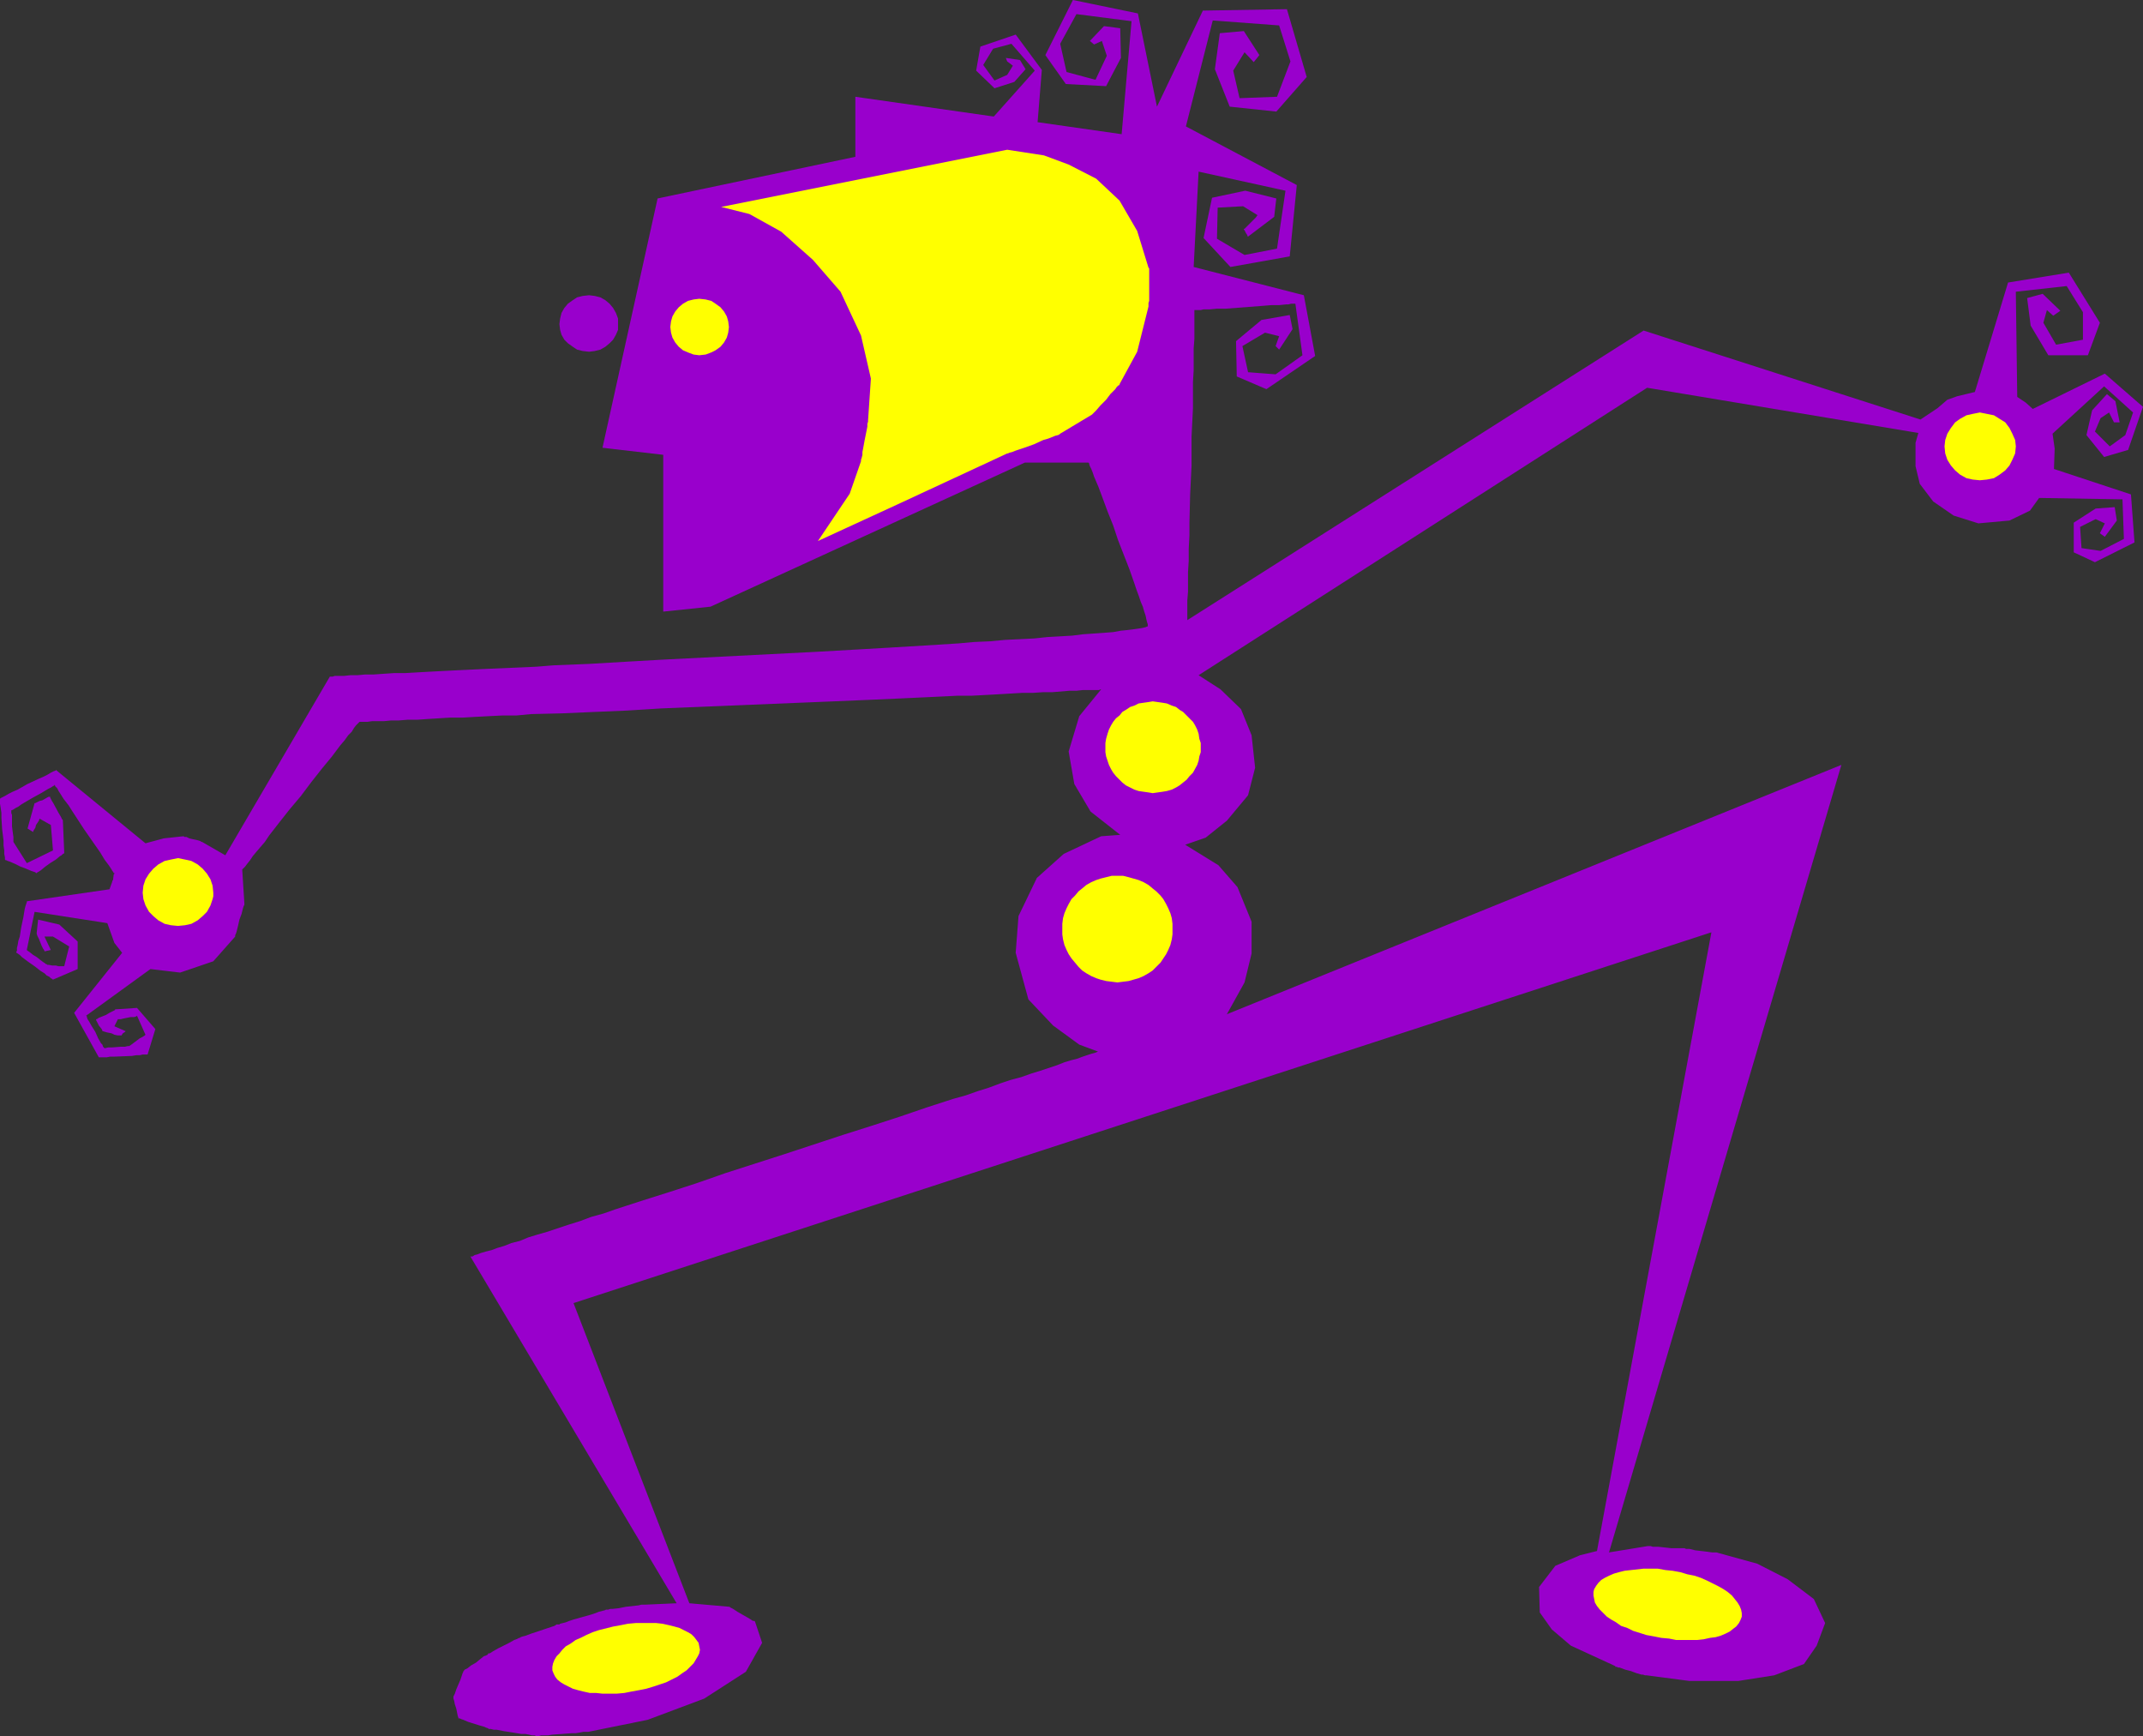 <?xml version="1.0" encoding="UTF-8" standalone="no"?>
<svg
   version="1.0"
   width="129.724mm"
   height="105.079mm"
   id="svg10"
   sodipodi:docname="Ball Body.wmf"
   xmlns:inkscape="http://www.inkscape.org/namespaces/inkscape"
   xmlns:sodipodi="http://sodipodi.sourceforge.net/DTD/sodipodi-0.dtd"
   xmlns="http://www.w3.org/2000/svg"
   xmlns:svg="http://www.w3.org/2000/svg">
  <rect width="100%" height="100%" fill="#333333" stroke="none"/>
  <sodipodi:namedview
     id="namedview10"
     pagecolor="#ffffff"
     bordercolor="#000000"
     borderopacity="0.25"
     inkscape:showpageshadow="2"
     inkscape:pageopacity="0.0"
     inkscape:pagecheckerboard="0"
     inkscape:deskcolor="#d1d1d1"
     inkscape:document-units="mm" />
  <defs
     id="defs1">
    <pattern
       id="WMFhbasepattern"
       patternUnits="userSpaceOnUse"
       width="6"
       height="6"
       x="0"
       y="0" />
  </defs>
  <path
     style="fill:#9900cc;fill-opacity:1;fill-rule:evenodd;stroke:none"
     d="m 150.449,45.402 45.248,-9.533 V 22.136 l 31.674,4.524 9.373,-10.502 -5.333,-6.14 -4.202,1.131 -2.262,3.716 2.586,3.555 2.909,-1.293 1.293,-2.1 -1.293,-0.969 -0.323,-0.808 3.232,0.485 1.293,2.1 -2.586,2.908 -4.525,1.454 -4.202,-4.039 0.97,-5.494 8.08,-2.747 5.979,8.079 -0.97,11.956 19.23,2.747 2.262,-25.852 -12.605,-1.616 -3.717,6.786 1.454,6.463 6.626,1.777 2.586,-5.494 -1.131,-3.393 -1.778,0.808 -0.97,-0.808 3.232,-3.393 3.717,0.485 0.162,6.786 -3.394,6.463 -9.211,-0.485 L 239.168,12.603 245.47,0 260.337,3.07 264.7,24.398 275.204,2.424 294.435,2.1 l 4.525,15.511 -6.949,7.917 -10.666,-1.131 -3.394,-8.563 1.131,-8.24 5.494,-0.485 3.555,5.494 -1.293,1.616 -2.101,-2.262 -2.586,4.201 1.454,6.301 8.565,-0.323 3.07,-8.079 -2.586,-8.24 -15.19,-1.131 -6.141,24.236 25.371,13.411 -1.616,16.319 -13.574,2.424 -6.141,-6.625 1.939,-9.21 7.595,-1.616 7.11,1.777 -0.485,4.201 -5.979,4.524 -0.162,-0.162 v -0.162 l -0.323,-0.485 -0.323,-0.646 -0.162,-0.162 v -0.162 0 h 0.162 l 0.323,-0.323 0.485,-0.485 0.646,-0.646 0.646,-0.646 0.485,-0.485 0.323,-0.485 h 0.162 l -3.394,-2.1 -5.818,0.323 -0.162,7.109 6.302,3.716 7.434,-1.454 1.939,-13.249 -19.877,-4.362 -1.131,21.812 25.21,6.463 2.586,13.895 -11.15,7.594 -6.787,-2.908 -0.162,-8.079 5.818,-4.847 6.464,-1.131 0.646,3.231 -3.07,4.686 -0.808,-0.808 0.808,-2.262 -3.232,-0.808 -5.171,3.07 1.293,5.978 6.302,0.485 6.141,-4.362 -1.616,-11.795 h -0.323 -0.323 -0.323 l -0.646,0.162 h -0.485 l -1.616,0.162 h -1.778 l -1.939,0.162 -4.202,0.323 -4.202,0.323 h -2.101 l -1.616,0.162 h -1.454 l -0.646,0.162 h -0.485 -0.485 -0.485 v 3.07 1.616 1.939 l -0.162,2.1 v 2.424 2.585 l -0.162,2.747 v 2.908 3.07 l -0.323,6.463 v 6.625 l -0.323,6.625 -0.162,6.463 v 2.908 l -0.162,3.07 v 2.747 l -0.162,2.585 v 2.262 2.262 l -0.162,1.939 v 1.454 1.293 0.969 0.808 l 104.393,-66.245 63.347,20.358 3.878,-2.585 2.262,-1.939 2.262,-0.808 4.04,-0.969 7.595,-25.044 13.898,-2.262 7.11,11.472 -2.747,7.432 h -9.05 l -4.04,-6.786 -0.808,-6.301 3.555,-0.969 4.04,3.878 -1.616,1.131 -1.454,-1.293 -0.808,2.908 2.909,5.009 6.141,-1.131 v -6.301 l -3.717,-5.978 -11.635,1.293 0.323,24.075 1.939,1.293 1.616,1.454 16.483,-8.079 8.726,7.594 -3.394,9.856 -5.494,1.616 -4.04,-5.009 1.293,-5.655 3.394,-3.716 1.939,1.616 0.97,4.847 h -1.293 l -1.131,-2.262 -1.939,1.293 -1.293,3.07 3.394,3.393 3.555,-2.585 1.778,-5.17 -6.626,-5.978 -11.797,10.825 0.485,3.393 -0.162,4.686 17.614,5.817 0.808,10.987 -9.05,4.524 -4.848,-2.262 v -6.786 l 5.01,-3.231 4.363,-0.323 0.485,3.07 -2.747,3.716 -1.131,-0.808 1.131,-2.262 -2.101,-0.969 -3.555,1.777 0.323,4.847 4.363,0.646 5.333,-2.747 -0.323,-9.048 -19.069,-0.323 -2.101,2.908 -4.686,2.262 -7.11,0.646 -5.656,-1.777 -4.686,-3.231 -3.07,-4.039 -0.97,-4.039 v -5.332 l 0.646,-2.262 -62.054,-10.341 -102.616,65.761 5.01,3.231 4.686,4.524 2.424,5.978 0.808,7.432 -1.616,6.301 -4.848,5.817 -4.848,3.878 -4.686,1.616 7.595,4.686 4.363,5.009 3.232,7.917 v 7.271 l -1.616,6.625 -4.04,7.271 140.592,-57.036 -53.166,180.155 8.888,-1.454 v 0 h 0.323 0.323 l 0.485,0.162 h 1.293 l 1.454,0.162 1.454,0.162 h 1.454 0.485 0.97 0.162 l 0.323,0.162 h 0.323 0.485 l 1.293,0.323 2.747,0.323 1.131,0.162 h 0.485 0.162 0.323 l 9.373,2.585 6.949,3.555 5.979,4.524 2.586,5.494 -1.939,5.17 -2.909,4.201 -6.787,2.585 -8.242,1.293 h -11.15 l -9.858,-1.293 h -0.162 -0.162 l -0.485,-0.162 h -0.323 l -1.131,-0.323 -1.293,-0.485 -1.293,-0.323 -1.293,-0.485 h -0.323 l -0.323,-0.162 h -0.323 v -0.162 l -10.181,-4.686 -4.363,-3.716 -2.747,-3.878 -0.162,-5.817 3.717,-4.847 5.656,-2.424 3.878,-0.969 26.179,-141.539 -260.337,84.826 26.502,68.669 9.211,0.808 v 0 l 0.162,0.162 0.323,0.162 0.323,0.162 0.97,0.646 2.262,1.293 0.808,0.485 0.485,0.323 h 0.323 l 0.162,0.162 v 0 l 1.616,4.847 -3.717,6.625 -9.534,6.14 -12.928,4.847 -13.574,2.747 h -0.162 -0.485 -0.485 l -0.808,0.162 -0.97,0.162 h -0.97 l -2.101,0.162 -2.262,0.162 -0.97,0.162 h -0.808 -0.808 l -0.485,0.162 h -0.485 -0.162 l -0.323,-0.162 h -0.646 l -0.646,-0.162 -0.808,-0.162 h -0.97 l -1.939,-0.323 -2.101,-0.323 -0.808,-0.162 -0.808,-0.162 h -0.646 l -0.646,-0.162 h -0.323 v 0 h -0.162 l -0.162,-0.162 -0.485,-0.162 -0.323,-0.162 -1.131,-0.323 -2.586,-0.808 -1.131,-0.485 -0.485,-0.162 -0.323,-0.162 h -0.162 -0.162 v -0.162 0 l -0.162,-0.485 -0.162,-0.808 -0.162,-0.808 -0.323,-0.969 -0.162,-0.808 -0.162,-0.485 v -0.162 0 -0.162 -0.162 l 0.162,-0.323 0.162,-0.323 0.323,-0.969 0.485,-1.131 0.485,-1.131 0.323,-0.969 0.162,-0.485 0.162,-0.323 v -0.162 h 0.162 v -0.162 l 0.162,-0.162 0.323,-0.162 0.323,-0.162 0.808,-0.646 1.131,-0.646 0.97,-0.808 0.808,-0.646 0.485,-0.162 0.323,-0.162 0.162,-0.162 v 0 -0.162 h 0.323 l 0.323,-0.162 0.485,-0.323 1.131,-0.646 1.293,-0.646 1.293,-0.646 1.131,-0.646 0.485,-0.162 0.323,-0.162 0.323,-0.162 v 0 h 0.162 l 0.162,-0.162 0.485,-0.162 0.646,-0.162 1.293,-0.485 3.394,-1.131 1.454,-0.485 0.485,-0.162 0.485,-0.323 h 0.323 0.162 0.162 l 0.162,-0.162 0.646,-0.162 0.646,-0.162 0.808,-0.323 0.97,-0.323 4.04,-1.131 0.97,-0.323 0.808,-0.323 0.646,-0.162 0.646,-0.162 0.323,-0.162 h 0.162 0.323 l 0.485,-0.162 h 0.485 l 1.454,-0.162 1.616,-0.323 1.454,-0.162 1.454,-0.162 0.646,-0.162 h 0.323 0.323 0.162 l 7.272,-0.323 -47.187,-79.333 h 0.162 0.323 l 0.485,-0.323 0.646,-0.162 0.808,-0.323 1.131,-0.323 1.293,-0.323 1.293,-0.485 1.616,-0.485 1.616,-0.646 1.939,-0.485 1.939,-0.808 2.101,-0.646 2.262,-0.646 2.424,-0.808 2.424,-0.808 2.586,-0.808 2.586,-0.969 2.909,-0.808 2.747,-0.969 5.979,-1.939 6.141,-1.939 6.464,-2.1 6.464,-2.262 13.574,-4.362 13.251,-4.362 6.626,-2.1 6.464,-2.1 6.141,-2.1 5.979,-1.939 2.909,-0.808 2.747,-0.969 2.586,-0.808 2.586,-0.969 2.424,-0.808 2.424,-0.646 2.262,-0.808 2.101,-0.646 1.939,-0.646 1.939,-0.646 1.616,-0.646 1.616,-0.485 1.293,-0.323 1.293,-0.485 0.97,-0.323 0.97,-0.323 0.646,-0.162 0.485,-0.162 0.323,-0.162 h 0.162 l -4.363,-1.616 -5.979,-4.362 -5.656,-5.978 -2.909,-10.664 0.646,-8.402 4.202,-8.725 6.141,-5.494 8.565,-4.039 4.363,-0.323 -6.787,-5.332 -3.717,-6.301 -1.293,-7.432 2.424,-8.079 5.01,-6.14 h -0.162 l -0.323,0.162 h -0.646 -0.808 -0.97 -1.293 l -1.454,0.162 h -1.616 l -1.939,0.162 -1.939,0.162 h -2.101 l -2.424,0.162 h -2.424 l -2.747,0.162 -2.747,0.162 -2.909,0.162 -3.07,0.162 h -3.232 l -3.232,0.162 -3.394,0.162 -6.949,0.323 -7.272,0.323 -7.595,0.323 -7.918,0.323 -31.512,1.293 -7.757,0.485 -7.595,0.323 -7.434,0.323 -6.949,0.162 -3.394,0.323 h -3.232 l -3.232,0.162 -3.07,0.162 -2.747,0.162 h -2.909 l -2.586,0.162 -2.586,0.162 -2.262,0.162 h -2.262 l -1.939,0.162 h -1.778 l -1.616,0.162 h -1.616 -1.131 l -1.131,0.162 h -0.808 -0.485 -0.485 l -0.162,0.162 -0.162,0.162 -0.485,0.485 -0.485,0.646 -0.485,0.808 -0.808,0.808 -0.808,1.131 -0.97,1.131 -0.97,1.293 -0.97,1.293 -2.262,2.747 -2.424,3.07 -2.424,3.231 -2.586,3.07 -2.424,3.07 -2.262,2.908 -0.97,1.454 -0.97,1.131 -0.97,1.131 -0.808,0.969 -0.646,0.969 -0.646,0.808 -0.485,0.646 -0.323,0.323 -0.323,0.323 v 0.162 l 0.485,7.594 v 0.162 0.162 l -0.162,0.323 -0.162,0.485 -0.323,1.293 -0.485,1.293 -0.323,1.454 -0.323,1.293 -0.162,0.485 -0.162,0.323 v 0.162 0.162 l -5.01,5.655 -7.595,2.585 -6.787,-0.808 -14.706,10.664 0.162,0.162 v 0.162 l 0.162,0.485 0.323,0.485 0.646,1.131 0.808,1.293 0.646,1.454 0.646,1.131 0.323,0.323 0.162,0.485 0.162,0.162 0.162,0.162 h 0.162 l 0.646,-0.162 h 0.808 l 2.101,-0.162 h 0.97 l 0.646,-0.162 h 0.162 v 0 h 0.162 v 0 l 0.485,-0.323 0.646,-0.485 0.646,-0.485 0.646,-0.485 0.646,-0.323 0.485,-0.323 0.162,-0.162 v 0 l -1.939,-4.362 v 0 l -0.162,0.162 -0.485,0.162 h -0.808 l -0.808,0.162 -0.808,0.162 -0.646,0.162 h -0.485 -0.162 l -0.808,1.616 2.586,1.131 v 0 l -0.162,0.162 -0.485,0.323 -0.323,0.485 h -0.162 v 0 h -0.162 -0.485 l -0.808,-0.162 -0.646,-0.323 -0.808,-0.162 -0.646,-0.162 -0.485,-0.162 v 0 h -0.162 v -0.162 l -0.162,-0.323 -0.646,-0.808 -0.485,-0.969 -0.162,-0.323 v -0.162 0 h 0.162 l 0.485,-0.323 0.808,-0.323 0.808,-0.323 0.808,-0.485 0.646,-0.323 0.646,-0.323 v -0.162 h 0.162 l 4.848,-0.323 4.202,4.847 -1.778,5.817 h -0.162 -0.323 -0.646 l -0.646,0.162 h -0.808 l -0.97,0.162 -4.04,0.162 h -0.97 l -0.808,0.162 h -0.646 -0.646 -0.485 l -5.656,-10.179 10.989,-13.734 -1.778,-2.262 -1.616,-4.524 -16.645,-2.585 -1.778,8.725 v 0 l 0.162,0.162 0.485,0.323 0.808,0.646 0.808,0.485 0.808,0.646 0.646,0.485 0.485,0.323 0.162,0.162 h 0.162 l 0.162,0.162 h 0.323 l 0.808,0.162 h 0.808 l 0.646,0.162 h 0.646 0.485 0.162 l 1.131,-4.524 -3.717,-2.262 h -1.939 l 1.454,3.07 -1.454,0.323 v -0.162 0 l -0.323,-0.485 -0.323,-0.646 -0.323,-0.808 -0.323,-0.808 -0.323,-0.646 -0.162,-0.485 v -0.162 0 l 0.323,-3.07 4.848,1.131 4.202,3.878 v 6.301 l -5.656,2.424 -0.162,-0.162 -0.323,-0.162 -0.323,-0.323 -0.646,-0.323 -0.485,-0.485 -0.808,-0.485 -1.454,-1.131 -1.616,-1.131 -0.646,-0.485 -0.646,-0.485 -0.485,-0.485 -0.485,-0.323 -0.162,-0.162 H 3.717 v -0.162 l 0.162,-0.323 v -0.646 l 0.162,-0.646 0.162,-0.969 0.323,-0.969 0.323,-2.1 0.485,-2.262 0.162,-0.969 0.162,-0.969 0.162,-0.646 0.162,-0.485 0.162,-0.485 v -0.162 l 18.907,-2.747 0.646,-1.777 v -0.162 l 0.162,-0.162 0.162,-1.293 0.162,-0.162 v -0.162 h -0.162 l -0.162,-0.323 -0.162,-0.162 -0.162,-0.323 -0.323,-0.485 -0.323,-0.485 -0.97,-1.293 -0.97,-1.616 -1.131,-1.616 -2.586,-3.716 -2.424,-3.716 -1.131,-1.777 -1.131,-1.454 -0.808,-1.293 -0.323,-0.485 -0.323,-0.646 -0.323,-0.323 -0.162,-0.162 v -0.162 l -0.162,-0.162 v 0.162 l -0.323,0.162 -0.485,0.323 -0.646,0.323 -0.808,0.485 -0.808,0.485 -1.778,0.969 -1.939,1.131 -0.808,0.485 -0.646,0.485 -0.646,0.323 -0.485,0.323 -0.323,0.162 H 2.586 v 0.646 l 0.162,0.485 v 1.131 1.454 l 0.162,1.293 0.162,1.131 v 0.323 0.485 0.162 0.162 l 3.07,4.847 5.979,-2.908 -0.485,-5.817 -2.586,-1.454 v 0 l -0.162,0.485 -0.646,0.969 -0.162,0.646 -0.323,0.485 -0.162,0.323 v 0.162 l -1.293,-0.808 1.616,-5.817 h 0.162 l 0.323,-0.162 0.646,-0.323 0.646,-0.162 1.131,-0.646 0.323,-0.162 h 0.323 v 0 0.162 l 0.162,0.323 0.162,0.323 0.485,0.808 1.131,2.1 0.485,0.808 0.162,0.323 0.162,0.323 0.162,0.162 v 0 l 0.323,7.594 v 0 l -0.323,0.162 -0.323,0.323 -0.323,0.162 -0.97,0.808 -1.293,0.808 -1.131,0.808 -0.97,0.808 -0.485,0.323 -0.323,0.162 -0.162,0.162 v 0 H 8.242 L 8.08,199.544 7.595,199.382 7.11,199.221 5.979,198.736 4.686,198.251 3.394,197.605 2.262,197.12 1.778,196.959 1.454,196.797 H 1.293 l -0.162,-0.162 v 0 -0.485 l -0.162,-0.808 v -0.808 l -0.162,-1.131 v -1.131 L 0.485,189.688 0.323,187.103 V 185.971 L 0.162,184.84 0,183.871 v -0.646 -0.485 l 0.162,-0.162 0.323,-0.162 0.646,-0.323 0.808,-0.485 0.97,-0.485 1.131,-0.485 2.262,-1.293 2.424,-1.131 1.131,-0.485 0.97,-0.485 0.808,-0.485 0.646,-0.323 0.485,-0.162 v -0.162 l 20.523,16.804 4.202,-1.131 4.525,-0.485 v 0 l 0.162,0.162 h 0.485 l 0.646,0.323 0.646,0.162 0.808,0.162 0.646,0.162 0.485,0.162 0.162,0.162 h 0.162 l 5.333,3.07 23.917,-40.878 h 0.646 l 0.485,-0.162 h 0.97 1.131 l 1.454,-0.162 h 1.616 l 1.778,-0.162 h 1.939 l 2.262,-0.162 2.424,-0.162 h 2.586 l 2.747,-0.162 2.909,-0.162 3.07,-0.162 3.232,-0.162 3.394,-0.162 3.394,-0.162 3.717,-0.162 3.717,-0.162 3.717,-0.162 4.04,-0.323 8.08,-0.323 8.242,-0.485 8.565,-0.485 34.906,-1.777 8.565,-0.485 8.403,-0.485 8.08,-0.485 7.757,-0.485 3.555,-0.323 3.717,-0.162 3.394,-0.323 3.394,-0.162 3.232,-0.162 3.07,-0.323 2.909,-0.162 2.747,-0.162 2.586,-0.323 2.424,-0.162 2.262,-0.162 2.101,-0.162 1.778,-0.323 1.616,-0.162 1.293,-0.162 1.131,-0.162 0.97,-0.162 0.646,-0.162 0.323,-0.162 h 0.162 v -0.485 l -0.162,-0.485 -0.162,-0.646 -0.162,-0.808 -0.323,-0.969 -0.323,-1.131 -0.485,-1.131 -0.485,-1.454 -0.485,-1.293 -0.485,-1.454 -1.131,-3.231 -2.586,-6.625 -1.131,-3.393 -1.293,-3.231 -1.131,-3.07 -0.485,-1.293 -0.485,-1.293 -0.485,-1.131 -0.485,-1.131 -0.323,-0.969 -0.323,-0.808 -0.323,-0.646 -0.162,-0.485 v -0.162 l -0.162,-0.162 h -5.818 -8.726 l -71.912,32.961 -10.827,1.131 v -35.869 l -13.898,-1.616 z"
     id="path1" />
  <path
     style="fill:#9900cc;fill-opacity:1;fill-rule:evenodd;stroke:none"
     d="m 134.774,67.538 1.293,0.162 1.293,0.323 1.131,0.646 0.97,0.808 0.808,0.969 0.646,1.131 0.485,1.293 v 1.293 1.293 l -0.485,1.131 -0.646,1.131 -0.808,0.808 -0.97,0.808 -1.131,0.646 -1.293,0.323 -1.293,0.162 -1.454,-0.162 -1.293,-0.323 -0.97,-0.646 -1.131,-0.808 -0.808,-0.808 -0.646,-1.131 -0.323,-1.131 -0.162,-1.293 0.162,-1.293 0.323,-1.293 0.646,-1.131 0.808,-0.969 1.131,-0.808 0.97,-0.646 1.293,-0.323 z"
     id="path2" />
  <path
     style="fill:#ffff00;fill-opacity:1;fill-rule:evenodd;stroke:none"
     d="m 159.984,68.346 1.454,0.162 1.293,0.323 0.97,0.646 1.131,0.808 0.808,0.969 0.646,1.131 0.323,1.131 0.162,1.293 -0.162,1.293 -0.323,1.131 -0.646,1.131 -0.808,0.969 -1.131,0.808 -0.97,0.485 -1.293,0.485 -1.454,0.162 -1.293,-0.162 -1.293,-0.485 -1.131,-0.485 -0.97,-0.808 -0.808,-0.969 -0.646,-1.131 -0.323,-1.131 -0.162,-1.293 0.162,-1.293 0.323,-1.131 0.646,-1.131 0.808,-0.969 0.97,-0.808 1.131,-0.646 1.293,-0.323 z"
     id="path3" />
  <path
     style="fill:#ffff00;fill-opacity:1;fill-rule:evenodd;stroke:none"
     d="m 263.731,160.443 1.131,0.162 1.131,0.162 0.97,0.162 1.131,0.485 0.97,0.323 0.808,0.646 0.808,0.485 0.808,0.808 0.646,0.646 0.808,0.808 0.485,0.808 0.485,0.969 0.323,0.969 0.162,1.131 0.323,0.969 v 0.969 1.131 l -0.323,0.969 -0.162,0.969 -0.323,0.969 -0.97,1.777 -0.808,0.808 -0.646,0.808 -0.808,0.646 -0.808,0.646 -0.808,0.485 -0.97,0.485 -1.131,0.323 -0.97,0.162 -1.131,0.162 -1.131,0.162 -0.97,-0.162 -1.131,-0.162 -1.131,-0.162 -0.97,-0.323 -0.97,-0.485 -0.97,-0.485 -0.808,-0.646 -0.646,-0.646 -0.808,-0.808 -0.646,-0.808 -0.485,-0.808 -0.485,-0.969 -0.323,-0.969 -0.323,-0.969 -0.162,-0.969 v -1.131 -0.969 l 0.162,-0.969 0.323,-1.131 0.323,-0.969 0.485,-0.969 0.485,-0.808 0.646,-0.808 0.808,-0.646 0.646,-0.808 0.808,-0.485 0.97,-0.646 0.97,-0.323 0.97,-0.485 1.131,-0.162 1.131,-0.162 z"
     id="path4" />
  <path
     style="fill:#ffff00;fill-opacity:1;fill-rule:evenodd;stroke:none"
     d="m 255.651,200.352 h 1.293 l 1.293,0.323 1.131,0.323 1.131,0.323 1.131,0.485 1.131,0.646 0.97,0.808 0.808,0.646 0.97,0.969 0.646,0.808 0.646,1.131 0.485,0.969 0.485,1.131 0.323,1.131 0.162,1.293 v 1.131 1.293 l -0.162,1.131 -0.323,1.293 -0.485,1.131 -0.485,0.969 -0.646,0.969 -0.646,0.969 -0.97,0.969 -0.808,0.808 -0.97,0.646 -1.131,0.646 -1.131,0.485 -1.131,0.323 -1.131,0.323 -1.293,0.162 -1.293,0.162 -1.293,-0.162 -1.293,-0.162 -1.293,-0.323 -0.97,-0.323 -1.131,-0.485 -1.131,-0.646 -0.97,-0.646 -0.808,-0.808 -0.808,-0.969 -0.808,-0.969 -0.646,-0.969 -0.485,-0.969 -0.485,-1.131 -0.323,-1.293 -0.162,-1.131 v -1.293 -1.131 l 0.162,-1.293 0.323,-1.131 0.485,-1.131 0.485,-0.969 0.646,-1.131 0.808,-0.808 0.808,-0.969 0.808,-0.646 0.97,-0.808 1.131,-0.646 1.131,-0.485 0.97,-0.323 1.293,-0.323 1.293,-0.323 z"
     id="path5" />
  <path
     style="fill:#ffff00;fill-opacity:1;fill-rule:evenodd;stroke:none"
     d="m 40.723,196.312 1.616,0.323 1.454,0.323 1.454,0.808 1.131,0.969 0.97,1.131 0.808,1.293 0.485,1.454 0.162,1.616 v 0.808 l -0.162,0.646 -0.485,1.454 -0.808,1.454 -0.97,0.969 -1.131,0.969 -1.454,0.808 -1.454,0.323 -1.616,0.162 -1.616,-0.162 -1.454,-0.323 -1.454,-0.808 -1.131,-0.969 -0.97,-0.969 -0.808,-1.454 -0.485,-1.454 -0.162,-1.454 0.162,-1.616 0.485,-1.454 0.808,-1.293 0.97,-1.131 1.131,-0.969 1.454,-0.808 1.454,-0.323 z"
     id="path6" />
  <path
     style="fill:#ffff00;fill-opacity:1;fill-rule:evenodd;stroke:none"
     d="m 452.964,94.359 1.616,0.323 1.616,0.323 1.293,0.808 1.293,0.808 0.97,1.293 0.646,1.293 0.646,1.454 0.162,1.454 -0.162,1.616 -0.646,1.454 -0.646,1.293 -0.97,1.131 -1.293,0.969 -1.293,0.808 -1.616,0.323 -1.616,0.162 -1.616,-0.162 -1.454,-0.323 -1.454,-0.808 -1.131,-0.969 -0.97,-1.131 -0.808,-1.293 -0.485,-1.454 -0.162,-1.616 0.162,-1.454 0.485,-1.454 0.808,-1.293 0.97,-1.293 1.131,-0.808 1.454,-0.808 1.454,-0.323 z"
     id="path7" />
  <path
     style="fill:#ffff00;fill-opacity:1;fill-rule:evenodd;stroke:none"
     d="m 382.668,359.34 1.778,0.323 1.616,0.485 1.616,0.323 1.454,0.485 1.454,0.646 1.293,0.646 1.293,0.646 1.131,0.646 0.97,0.646 0.97,0.808 0.646,0.808 0.646,0.808 0.485,0.808 0.323,0.808 0.162,0.808 v 0.808 l -0.323,0.808 -0.323,0.646 -0.646,0.808 -0.646,0.485 -0.808,0.646 -0.97,0.485 -1.131,0.485 -1.131,0.323 -1.293,0.162 -1.454,0.323 -1.454,0.162 h -1.454 -1.616 -1.778 l -1.616,-0.323 -1.778,-0.162 -1.616,-0.323 -1.778,-0.323 -3.07,-0.969 -1.293,-0.646 -1.454,-0.485 -1.131,-0.808 -1.131,-0.646 -0.97,-0.646 -0.808,-0.808 -0.808,-0.808 -0.646,-0.808 -0.485,-0.808 -0.162,-0.808 -0.162,-0.808 v -0.808 l 0.162,-0.646 0.485,-0.808 0.485,-0.646 0.646,-0.646 0.808,-0.485 0.97,-0.485 1.131,-0.485 1.131,-0.323 1.293,-0.323 1.454,-0.162 1.454,-0.162 1.454,-0.162 h 1.616 1.616 l 1.778,0.323 z"
     id="path8" />
  <path
     style="fill:#ffff00;fill-opacity:1;fill-rule:evenodd;stroke:none"
     d="m 142.046,371.781 -1.778,0.323 -3.232,0.808 -1.454,0.485 -1.454,0.646 -1.293,0.646 -1.131,0.485 -1.131,0.808 -1.131,0.646 -0.808,0.808 -0.646,0.808 -0.646,0.646 -0.485,0.808 -0.323,0.808 -0.162,0.808 v 0.808 l 0.323,0.808 0.323,0.646 0.485,0.646 0.808,0.646 0.808,0.485 0.97,0.485 0.97,0.485 1.131,0.323 1.293,0.323 1.454,0.323 h 1.454 l 1.454,0.162 h 1.616 1.616 l 1.778,-0.162 1.616,-0.323 1.778,-0.323 1.616,-0.323 1.616,-0.485 1.454,-0.485 1.454,-0.485 1.293,-0.646 1.293,-0.646 1.131,-0.808 0.97,-0.646 0.808,-0.808 0.808,-0.808 0.485,-0.808 0.485,-0.808 0.323,-0.646 0.162,-0.808 -0.162,-0.808 -0.162,-0.808 -0.485,-0.646 -0.485,-0.646 -0.646,-0.646 -0.808,-0.485 -0.97,-0.485 -0.97,-0.485 -1.131,-0.323 -1.293,-0.323 -1.454,-0.323 -1.454,-0.162 h -1.454 -1.616 -1.616 l -1.778,0.162 z"
     id="path9" />
  <path
     style="fill:#ffff00;fill-opacity:1;fill-rule:evenodd;stroke:none"
     d="m 164.993,47.341 65.448,-13.087 8.403,1.293 5.656,2.1 6.302,3.231 5.333,5.009 4.04,6.948 2.586,8.402 0.162,0.162 v 0.485 0.485 3.716 1.454 1.293 l -0.162,0.485 v 0.808 l -2.586,10.341 -4.04,7.432 v 0.162 l -0.323,0.162 -0.323,0.323 -0.323,0.485 -1.131,1.131 -0.97,1.293 -1.293,1.293 -0.97,1.131 -0.323,0.323 -0.485,0.485 -0.162,0.162 v 0 l -7.272,4.362 -0.162,0.162 -0.323,0.162 -0.646,0.162 -0.808,0.323 -0.808,0.323 -1.131,0.323 -2.101,0.969 -2.262,0.808 -0.97,0.323 -0.97,0.323 -0.808,0.323 -0.646,0.162 -0.323,0.162 h -0.162 l -25.048,11.633 -18.261,8.402 7.272,-10.825 2.586,-7.432 v 0 -0.323 l 0.162,-0.485 0.162,-0.646 v -0.646 l 0.162,-0.808 0.323,-1.777 0.323,-1.616 0.323,-1.616 v -0.646 l 0.162,-0.485 v -0.323 0 l 0.646,-9.533 -2.262,-9.856 -4.686,-10.018 -6.302,-7.271 -7.272,-6.463 -7.272,-4.039 z"
     id="path10" />
</svg>
